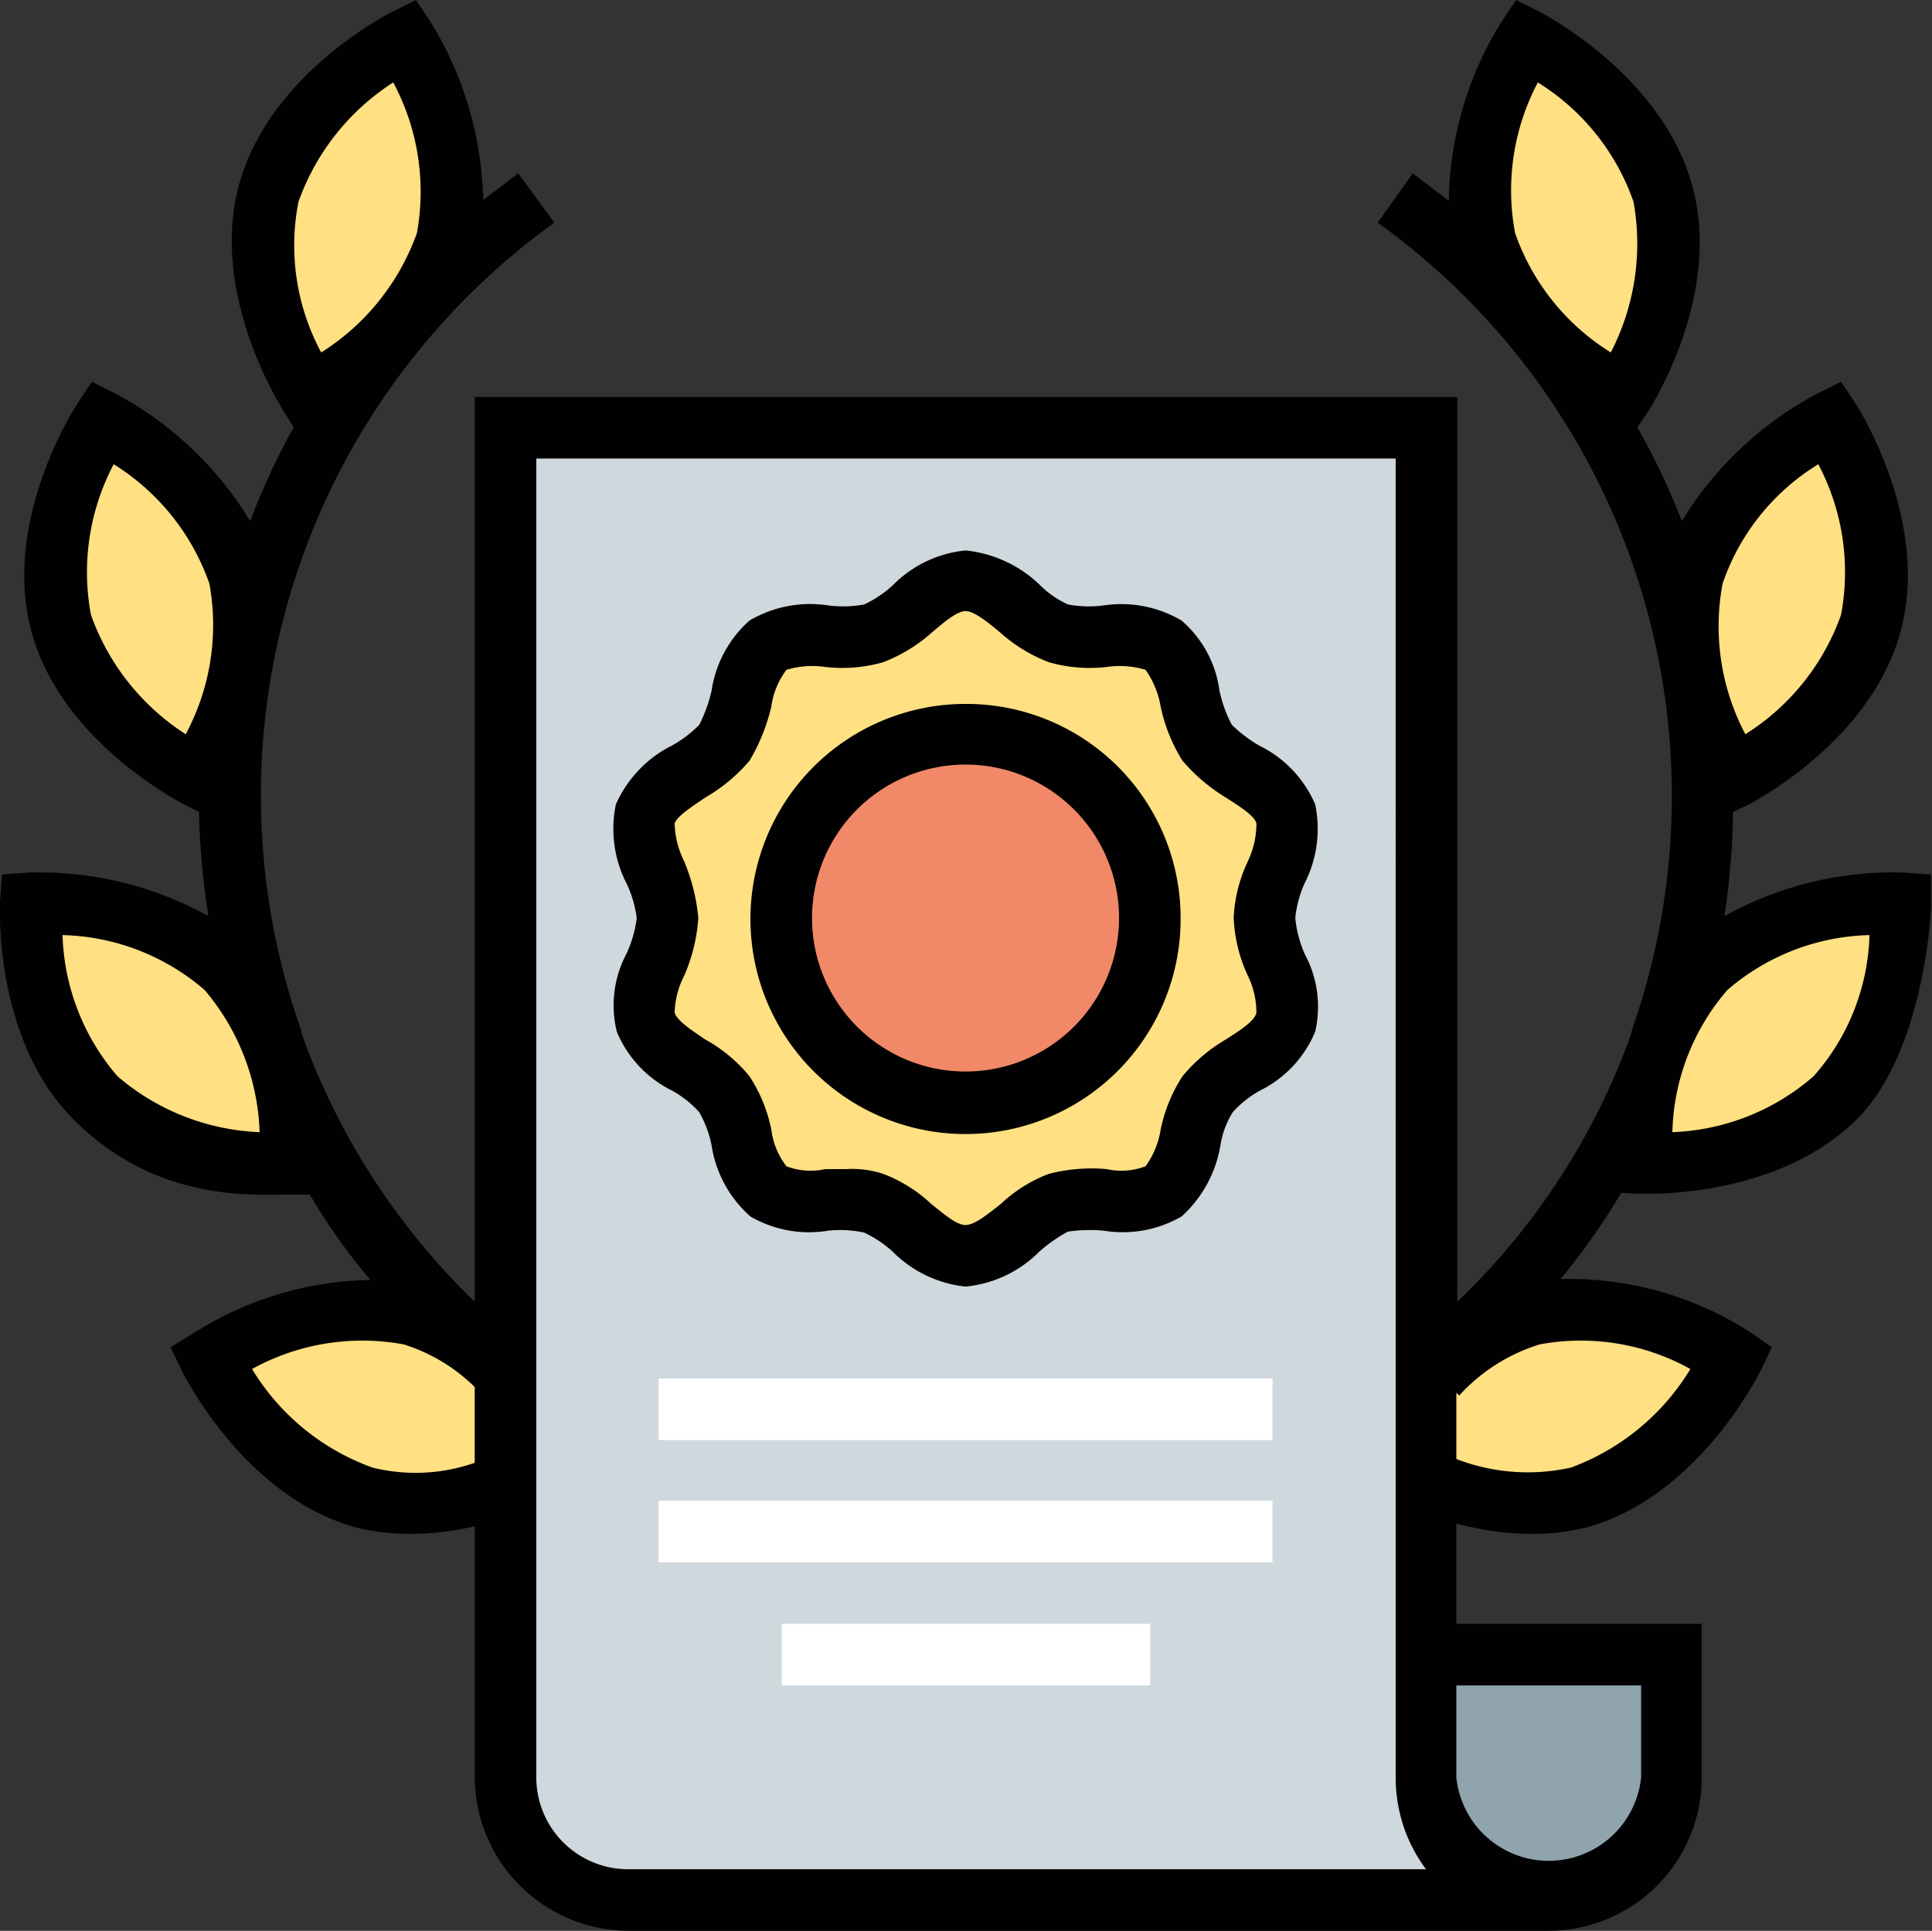 <svg xmlns="http://www.w3.org/2000/svg" width="203.9" height="203.8" viewBox="0 0 203.9 203.8">
  <rect x="0" y="0" width="203.9" height="203.8" fill="#333333" stroke="none"/>
  <defs>
    <style>
      .a {
        fill: #90a4ae;
      }

      .b {
        fill: #cfd8dc;
      }

      .c {
        fill: #ffe082;
      }

      .d {
        fill: #f18868;
      }

      .e {
        fill: #fff;
      }

      .f {
        fill: #010101;
      }
    </style>
  </defs>
  <title>caja-herramientas</title>
  <g>
    <path class="a" d="M150.5,200.5h12.9a13,13,0,0,0,13-12.9v-13H150.5Z"/>
    <path class="b" d="M163.4,200.5H66.3a12.9,12.9,0,0,1-12.9-12.9V45.1h97.1V187.6A12.9,12.9,0,0,0,163.4,200.5Z"/>
    <path class="c" d="M101.9,132.5c-3.6,0-6.4-4.5-9.7-5.5s-8.3.8-11.2-1.3-2.5-7.4-4.6-10.2-7.2-4.2-8.3-7.6,2.3-7.4,2.3-11-3.3-7.7-2.3-11,6.3-4.7,8.3-7.5,1.8-8.2,4.6-10.3,7.8-.1,11.2-1.2,6.1-5.6,9.7-5.6,6.5,4.5,9.8,5.6,8.3-.8,11.1,1.2,2.5,7.4,4.6,10.3,7.2,4.1,8.3,7.5-2.3,7.4-2.3,11,3.4,7.8,2.3,11-6.2,4.8-8.3,7.6-1.7,8.2-4.6,10.2-7.8.2-11.1,1.3S105.5,132.5,101.9,132.5Z"/>
    <path class="d" d="M121.4,96.9a19.5,19.5,0,1,1-19.5-19.4A19.4,19.4,0,0,1,121.4,96.9Z"/>
    <g>
      <path class="c" d="M42.8,4.2s7.1,10.9,4.3,21.3S32.7,41.7,32.7,41.7s-7.1-10.9-4.4-21.3S42.8,4.2,42.8,4.2Z"/>
      <path class="c" d="M10.8,44.5s11.6,5.9,14.4,16.2S20.9,82,20.9,82,9.2,76.1,6.4,65.8,10.8,44.5,10.8,44.5Z"/>
      <path class="c" d="M3.3,95.3s13-.7,20.6,6.9,6.8,20.6,6.8,20.6-13,.7-20.6-6.9S3.3,95.3,3.3,95.3Z"/>
      <path class="c" d="M43.4,138.8c-10.3-2.9-21.3,4.5-21.3,4.5s5.9,11.9,16.3,14.8a24.9,24.9,0,0,0,15-1.4V145A23.8,23.8,0,0,0,43.4,138.8Z"/>
      <path class="c" d="M161.6,138.8a22.8,22.8,0,0,0-9.9,6.2v11.7a24.6,24.6,0,0,0,14.9,1.4c10.4-2.9,16.3-14.8,16.3-14.8S172,135.9,161.6,138.8Z"/>
      <path class="c" d="M161.1,4.2s-7.1,10.9-4.4,21.3,14.5,16.2,14.5,16.2,7.1-10.9,4.3-21.3S161.1,4.2,161.1,4.2Z"/>
      <path class="c" d="M193.1,44.5s-11.7,5.9-14.4,16.2S183,82,183,82s11.7-5.9,14.4-16.2S193.1,44.5,193.1,44.5Z"/>
      <path class="c" d="M200.6,95.3s-13-.7-20.6,6.9-6.9,20.6-6.9,20.6,13,.7,20.6-6.9S200.6,95.3,200.6,95.3Z"/>
    </g>
    <path class="e" d="M69.5,145.5h64.8V152H69.5Z"/>
    <path class="e" d="M69.5,158.4h64.8v6.5H69.5Z"/>
    <path class="e" d="M82.5,171.4h38.9v6.5H82.5Z"/>
    <path class="f" d="M138.8,84.9a12.3,12.3,0,0,0-5.9-6.2,14.8,14.8,0,0,1-2.9-2.2,14,14,0,0,1-1.3-3.6,11.8,11.8,0,0,0-4-7.4,12.5,12.5,0,0,0-8.2-1.6,12,12,0,0,1-3.8-.1,10.2,10.2,0,0,1-3-2.1,13.2,13.2,0,0,0-7.8-3.6,12.5,12.5,0,0,0-7.7,3.7,12.1,12.1,0,0,1-3,2,12.2,12.2,0,0,1-3.8.1,12.6,12.6,0,0,0-8.3,1.6,12.3,12.3,0,0,0-4,7.4,15.5,15.5,0,0,1-1.3,3.6,12.3,12.3,0,0,1-2.9,2.2A12.7,12.7,0,0,0,65,84.9a12.6,12.6,0,0,0,1.1,8.3,12.1,12.1,0,0,1,1.1,3.7,12.7,12.7,0,0,1-1.1,3.8,11.6,11.6,0,0,0-1,8.2,12.1,12.1,0,0,0,5.8,6.2,10.9,10.9,0,0,1,2.9,2.3,11.4,11.4,0,0,1,1.3,3.5,12.5,12.5,0,0,0,4.1,7.5,12.3,12.3,0,0,0,8.2,1.5,12,12,0,0,1,3.8.2,12.1,12.1,0,0,1,3,2,12.7,12.7,0,0,0,7.7,3.7,12.7,12.7,0,0,0,7.8-3.7,16.1,16.1,0,0,1,3-2.1,16,16,0,0,1,3.8-.1,12.4,12.4,0,0,0,8.2-1.5,13,13,0,0,0,4.1-7.5,9.3,9.3,0,0,1,1.3-3.5,10.9,10.9,0,0,1,2.9-2.3,12.1,12.1,0,0,0,5.8-6.2,11.7,11.7,0,0,0-1.1-8.2,12.6,12.6,0,0,1-1-3.8,12,12,0,0,1,1-3.7A12.6,12.6,0,0,0,138.8,84.9ZM131.7,103a8.9,8.9,0,0,1,.9,3.9c-.2.9-1.8,1.9-3.2,2.8a17.1,17.1,0,0,0-4.6,3.9,16.2,16.2,0,0,0-2.3,5.6,9,9,0,0,1-1.6,3.9,7.1,7.1,0,0,1-4.1.3,18,18,0,0,0-6.1.5,15.2,15.2,0,0,0-5.1,3.2c-1.3,1-2.7,2.2-3.7,2.2s-2.3-1.2-3.6-2.2a15.2,15.2,0,0,0-5.1-3.2,10.5,10.5,0,0,0-3.9-.5H87.1a7.1,7.1,0,0,1-4.1-.3,7.9,7.9,0,0,1-1.6-3.9,16.2,16.2,0,0,0-2.3-5.6,16.1,16.1,0,0,0-4.7-3.9c-1.3-.9-2.9-1.9-3.2-2.8a9,9,0,0,1,1-3.9,18.2,18.2,0,0,0,1.5-6.1,20.3,20.3,0,0,0-1.5-6,9.5,9.5,0,0,1-1-4c.3-.8,1.9-1.8,3.2-2.7a17.8,17.8,0,0,0,4.7-3.9,20.1,20.1,0,0,0,2.3-5.7A8.3,8.3,0,0,1,83,70.7a9.4,9.4,0,0,1,4.1-.3,15.8,15.8,0,0,0,6.1-.5,16.6,16.6,0,0,0,5.1-3.1c1.3-1.1,2.7-2.3,3.6-2.3s2.4,1.2,3.7,2.3a16.6,16.6,0,0,0,5.1,3.1,15.7,15.7,0,0,0,6.1.5,9.4,9.4,0,0,1,4.1.3,9.5,9.5,0,0,1,1.6,3.9,17.5,17.5,0,0,0,2.3,5.7,19.1,19.1,0,0,0,4.6,3.9c1.4.9,3,1.9,3.2,2.7a9.3,9.3,0,0,1-.9,4,15.6,15.6,0,0,0-1.5,6,16.1,16.1,0,0,0,1.5,6.1Z"/>
    <path class="f" d="M101.9,74.3a22.7,22.7,0,1,0,22.7,22.6A22.6,22.6,0,0,0,101.9,74.3Zm0,38.8a16.2,16.2,0,1,1,16.2-16.2A16.2,16.2,0,0,1,101.9,113.1Z"/>
    <path class="f" d="M172.9,126h1.2c3.5,0,14.7-.7,21.9-7.9s7.9-22.5,7.8-23V92.3l-2.9-.2a36.5,36.5,0,0,0-18.9,4.6,80.3,80.3,0,0,0,.9-11l1.7-.8c.5-.3,12.9-6.7,16-18.3s-4.4-23.4-4.7-23.9l-1.6-2.4-2.6,1.3A37,37,0,0,0,177.5,55a74.6,74.6,0,0,0-4.7-9.9l1.1-1.6c.3-.5,7.9-12.3,4.7-23.9s-15.5-18-16-18.3L160,0l-1.6,2.4a36.8,36.8,0,0,0-5.5,18.8l-3.8-2.9-3.7,5.2a74.5,74.5,0,0,1,26.8,85.3v.2a73,73,0,0,1-18.4,28.4V41.9H50.1v95.5A73.9,73.9,0,0,1,31.8,109v-.2A74.5,74.5,0,0,1,58.5,23.5l-3.8-5.2L51,21.1A37.4,37.4,0,0,0,45.5,2.4L43.9,0,41.3,1.3c-.6.3-13,6.7-16.1,18.3S29.7,43,30,43.5l1,1.6A74,74,0,0,0,26.4,55,37,37,0,0,0,12.3,41.6L9.7,40.3,8.1,42.7C7.8,43.2.2,55,3.3,66.6s15.6,18,16.1,18.3l1.6.8a80.3,80.3,0,0,0,1,11A36.8,36.8,0,0,0,3.1,92.1l-2.9.2L0,95.2c0,.5-.7,14.5,7.8,23s18.4,7.9,22,7.9h2.9a63.7,63.7,0,0,0,6.4,9,35.8,35.8,0,0,0-18.8,5.7L18,142.2l1.2,2.5c.3.6,6.7,13.3,18.3,16.5a23.8,23.8,0,0,0,5.9.7,30,30,0,0,0,6.7-.8v26.5a16.3,16.3,0,0,0,16.2,16.2h97.1a16.2,16.2,0,0,0,16.2-16.2V171.4H153.7V160.8a30.1,30.1,0,0,0,7.9,1.1,23.2,23.2,0,0,0,5.9-.7c11.6-3.2,18-15.9,18.3-16.5l1.2-2.5-2.3-1.6a35.4,35.4,0,0,0-20-5.6,71,71,0,0,0,6.4-9.1Zm-13-101.4a24.4,24.4,0,0,1,2.4-15.9,24.2,24.2,0,0,1,10.1,12.6A25,25,0,0,1,170,37.2,24.2,24.2,0,0,1,159.9,24.6Zm21.9,37A23.8,23.8,0,0,1,191.9,49a24.4,24.4,0,0,1,2.4,15.9,24.6,24.6,0,0,1-10.1,12.6,24.4,24.4,0,0,1-2.4-15.9Zm.5,42.9a23.8,23.8,0,0,1,15-5.8,23.4,23.4,0,0,1-5.9,14.9,24,24,0,0,1-14.9,5.9,23.8,23.8,0,0,1,5.8-15ZM31.5,21.3a24.9,24.9,0,0,1,10-12.6A24.4,24.4,0,0,1,44,24.6,24.7,24.7,0,0,1,33.9,37.2,23.8,23.8,0,0,1,31.5,21.3ZM19.6,77.5a24.9,24.9,0,0,1-10-12.6A24.4,24.4,0,0,1,12,49,24.3,24.3,0,0,1,22.1,61.6,24.4,24.4,0,0,1,19.6,77.5Zm-7.2,36.1A23.9,23.9,0,0,1,6.6,98.7a23.8,23.8,0,0,1,15,5.8,24.4,24.4,0,0,1,5.8,15A24.5,24.5,0,0,1,12.4,113.6Zm37.7,40.8a18.9,18.9,0,0,1-10.8.5,24.6,24.6,0,0,1-12.7-10.4,24.1,24.1,0,0,1,16-2.6,18.6,18.6,0,0,1,7.5,4.5Zm16.2,42.9a9.7,9.7,0,0,1-9.7-9.7V48.4h90.7V187.6a16.1,16.1,0,0,0,3.2,9.7Zm106.9-19.4v9.7a9.8,9.8,0,0,1-19.5,0v-9.7Zm5.2-33.4a24.7,24.7,0,0,1-12.6,10.4,20.9,20.9,0,0,1-12.1-.9v-7l.3.3a19.1,19.1,0,0,1,8.5-5.4A23.8,23.8,0,0,1,178.4,144.5Z"/>
  </g>
</svg>
